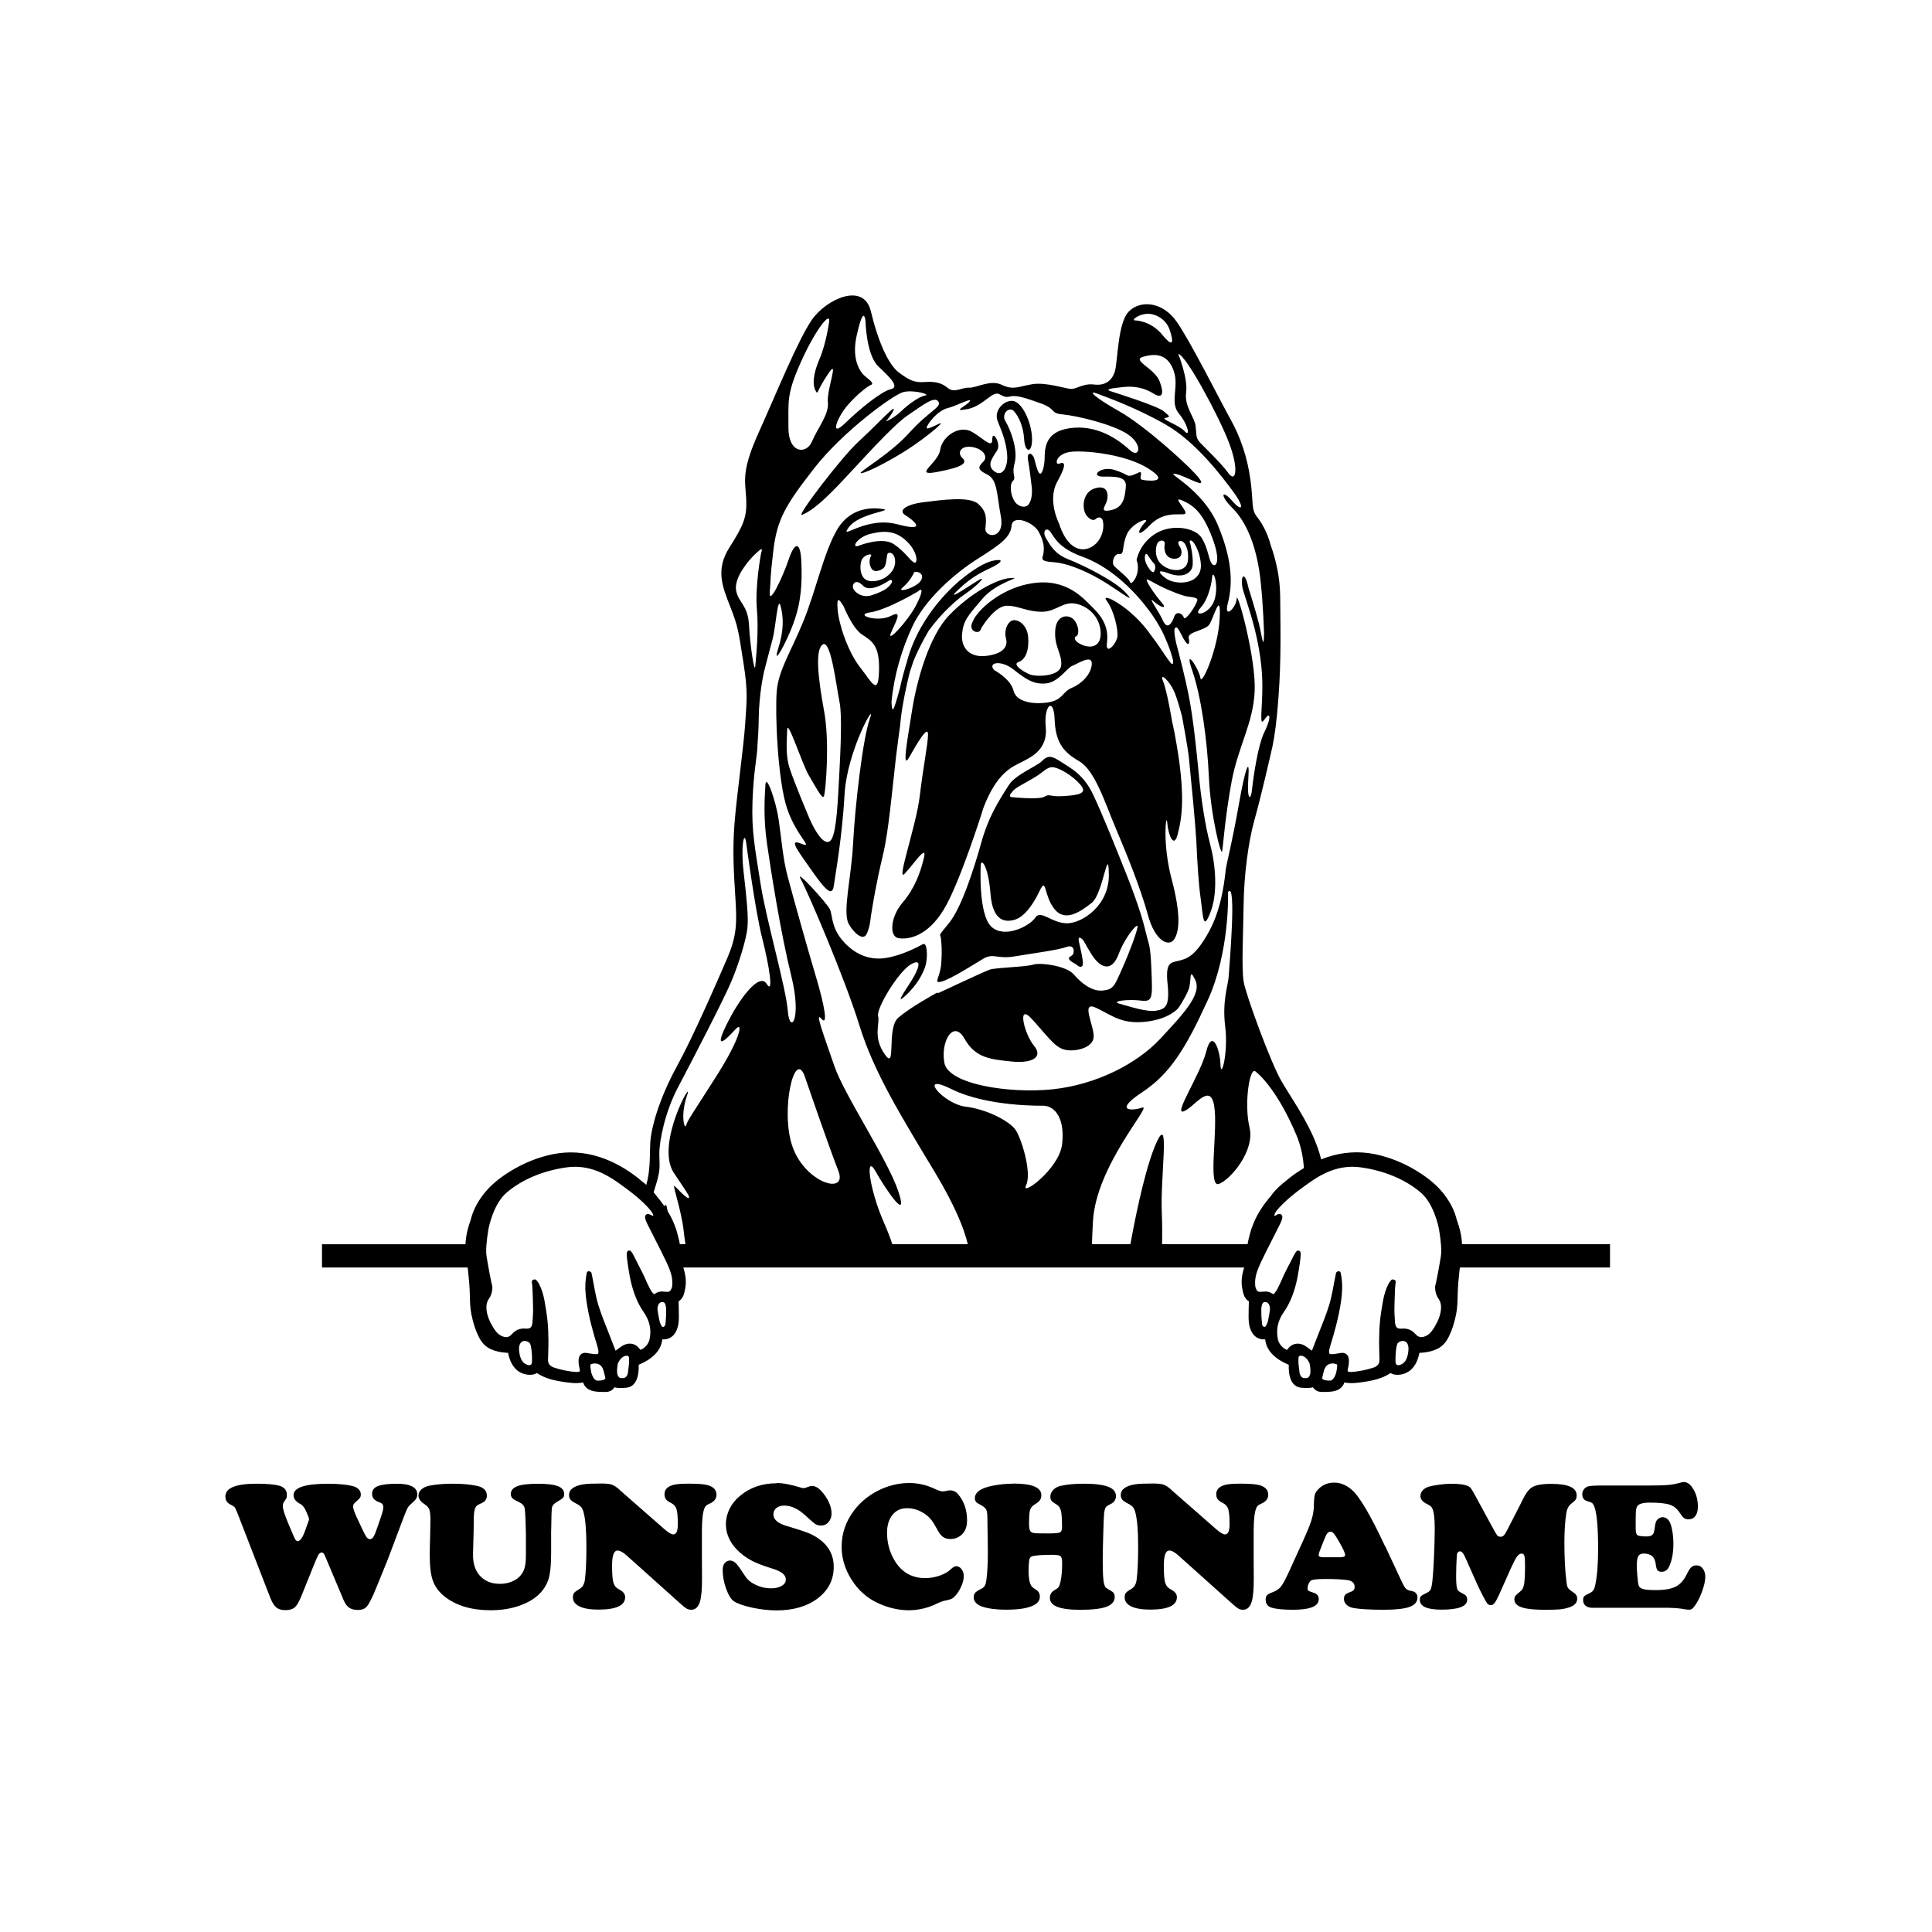 <svg width="1500" height="1500" viewBox="0 0 1500 1500" xmlns="http://www.w3.org/2000/svg">
  <!-- Gruppierte und zentrierte Elemente -->
  <g transform="translate(250.0, 229.354)">
    <!-- Original-Motiv skaliert -->
    <svg width="1000" height="851.292" viewBox="0 0 570.38 485.56">
      2000/svg" viewBox="0 0 570.38 485.56"><defs><style>.cls-1{fill-rule:evenodd;}</style></defs><path class="cls-1" d="M494.43,444.3c.98,1.41,1.31,3.01,1.05,5.15-.29,2.38-1.22,4.77-2.9,7.53-.78,1.27-1.73,2.7-3.22,3.55-2.07,1.18-3.74,1.05-5.09-.52-.02-.02-.18-.19-.2-.2-1.56-1.73-3.41-2.44-5.81-2.26-1.87.13-2.7-.36-2.98-2.06-.06-.29-.08-.37-.08-.46l-.11-1.67c-.1-1.34-.19-2.72-.19-4.07.02-2.87.14-5.74.25-8.59l.04-1c.03-.61.11-1.22.18-1.83l.11-.97c.04-.37-.15-.73-.49-.91l-.25-.12c-.14-.06-.32-.1-.5-.1-.31,0-.61.1-.77.32-.11.15-.23.3-.35.44-.28.35-.55.71-.76,1.09-1.18,2.23-1.98,4.7-2.53,7.81-.51,2.84-1.02,5.89-1.32,9.03-.29,2.92-.34,5.92-.37,8.5-.02,1.81.04,3.63.08,5.45.04.98.06,1.96.08,2.94.03,1.7-.81,2.83-2.57,3.43-1.54.52-3.04.93-4.45,1.21-1.49.29-3.46.65-5.4.77h-.33c-.6.01-1.05-.1-1.34-.32-.03-.14-.04-.38.04-.75l.06-.32c.39-1.96.93-4.65-.29-6.13-.41-.51-1.25-1.12-2.81-.91-.53.07-1.06.17-1.6.26-1.62.29-3.15.46-3.47.02-.14-.19-.4-.84.22-2.89l.1-.41c1.66-5.3,3.72-12.38,4.8-19.78.59-4,.68-7.27.28-10.28-.08-.56-.18-1.11-.28-1.66l-.13-.7c-.07-.41-.41-.72-.82-.75-.42.01-1.16.32-1.25.73l-.52,2.61c-.19.92-.36,1.84-.53,2.76-.35,1.87-.7,3.74-1.13,5.6-1,4.37-2.69,8.66-4.33,12.8l-1.11,2.81c-1.02,2.6-2.06,5.21-3.05,7.83,0,.02-.01.04-.02.06-.02-.01-.04-.02-.06-.04-.36-.25-.71-.51-1.05-.78-.6-.45-1.2-.9-1.84-1.3-2.9-1.8-6.09-1.15-7.88,1.59l-.29.12c-.37-.16-.78-.33-1.08-.55-1.55-1.12-2.51-2.5-2.85-4.08-.91-4.24-.06-8.26,2.53-11.96,1.62-2.3,2.95-4.87,4.04-7.85,1.17-3.2,2.01-6.62,2.59-10.48.01-.04.02-.07.02-.1.04-.23.9-5.43.9-6.93,0-.84,0-1.35-.37-1.72-.17-.17-.46-.29-.71-.29-.68,0-1.09.55-1.96,2.18l-.45.87c-.1.2-.24.49-.35.72-.86,1.59-3.78,7.11-4.8,9.83-.57,1.16-1.13,2.33-1.71,3.48-.28.59-.71,1.2-1.35,1.92-.09.09-.29.31-.42.31-.06,0-.22-.02-.54-.26-.86-.6-1.82-.9-2.87-.9-.79.02-1.39.07-1.98.13-1.17.1-1.72-.17-2.18-1.15-.14-.3-.25-.61-.34-.92-.03-.15-.05-.3-.07-.44l-.05-.35c-.3-3.75.92-6.73,2.68-10.52,1.11-2.4,3.1-6.29,5.01-10.06,1.34-2.63,2.61-5.11,3.41-6.78.95-1.96,1.15-2.98.72-3.68-.23-.37-.62-.58-1.08-.58-.17,0-.62,0-1.48.55-1.41.94-.54-.77-.16-1.46,3.62-4.93,11.23-10.36,14.09-12.39,3.73-2.65,10.68-7.59,19.86-7.59,1.15,0,2.32.08,3.49.23,10.52,1.41,20.04,5.4,26.81,11.21,5.82,5,7.84,15.1,8.06,16.24.92,5.51,1.2,9.53.82,11.93l-.29,1.78c-.31,1.81-.64,3.61-.96,5.41-.2,1.11-.44,2.22-.67,3.33l-.19.96c-.05.22-.1.44-.16.66-.16.62-.32,1.26-.29,1.94.08,1.84.57,3.43,1.5,4.72M480.23,471c-.55,1.27-1.49,2.15-2.77,2.6-.29.1-.56.15-.81.15-1.01,0-1.21-.85-1.24-1.36-.01-.34-.03-.69-.03-1.04v-.3c.01-2.51.29-5.61.86-6.82.28-.59,1.31-1.21,2.4-1.21,1.44,0,2.3,1.04,2.51,3.01.01,1.83-.29,3.48-.91,4.97ZM449.13,477.06c-.29.98-1.16,3.38-2.63,3.5-.15,0-.34.01-.52.01-1.37,0-2.52-.28-2.93-.72-.11-.12-.15-.23-.14-.39.23-1.11.52-2.33.86-3.49.08-.26.17-.5.28-.73.85-1.98,2.56-2.27,3.5-2.27,1.13,0,1.9.4,2.02.56.08.6-.22,2.51-.43,3.54ZM437.54,477.9c-.54,1.46-1.21,1.51-1.43,1.54-1.82.19-2.57-.28-3.1-1.88l-.08-.27-.45-3.66c.02-.19-.02-.58-.08-.99-.01-.92.02-1.86.04-2.35.17-.59.55-.72.82-.74h.26c.06,0,.12,0,.2.01,1.5.24,2.73,1.38,3.62,3.41.24,1.06.62,3.5.2,4.93ZM418.9,454.2c-.19.81-.55,1.64-1.01,2.31-.27.39-.76.37-1.14-.01-.24-.23-.43-.57-.45-.81-.09-.94-.16-1.89-.23-2.83l-.07-.87c-.03-.93-.04-2.18-.04-3.05,0-1.08.36-2.73,1.01-3.01.22-.1.46-.15.71-.15,1.28,0,2.08,1.16,2.13,3.12-.15,1.45-.43,3.17-.91,5.3ZM155.06,438.73c-.01.14-.03.28-.07.44-.09.31-.2.62-.35.92-.45.98-1,1.26-2.17,1.15-.6-.06-1.2-.11-1.99-.13-1.04,0-2,.3-2.87.9-.32.23-.49.26-.53.26-.14,0-.34-.21-.43-.31-.63-.72-1.06-1.33-1.35-1.92-.48-.96-.94-1.94-1.42-2.9-.92-2.35-3.32-7.04-4.96-10.15-.16-.33-.35-.71-.48-.98l-.44-.87c-.25-.47-.46-.83-.65-1.14-.01-.02-.04-.06-.04-.06v.02c-.45-.71-.8-1-1.28-1-.24,0-.54.12-.7.29-.37.37-.37.88-.37,1.72,0,1.5.86,6.71.89,6.93,0,.03.01.06.03.1.58,3.85,1.42,7.28,2.6,10.48,1.1,2.99,2.42,5.56,4.03,7.85,2.6,3.7,3.45,7.72,2.54,11.96-.34,1.58-1.3,2.96-2.85,4.08-.3.22-.7.39-1.08.55l-.28-.12c-1.8-2.74-4.97-3.39-7.88-1.59-.64.4-1.23.85-1.83,1.3-.35.27-.7.53-1.05.78-.02.01-.04.03-.06.04-.02-.02-.02-.04-.03-.06-.99-2.62-2.02-5.22-3.05-7.83l-1.11-2.81c-1.63-4.14-3.33-8.43-4.33-12.8-.43-1.85-.78-3.72-1.12-5.6-.17-.92-.34-1.84-.52-2.76l-.53-2.61c-.08-.41-.81-.72-1.24-.73-.42.04-.76.34-.84.75l-.13.7c-.1.55-.2,1.11-.28,1.66-.4,3.01-.31,6.28.29,10.28,1.09,7.4,3.14,14.48,4.8,19.78l.11.41c.61,2.05.35,2.71.22,2.89-.33.44-1.86.27-3.48-.02-.53-.09-1.07-.19-1.6-.26-1.57-.21-2.4.4-2.82.91-1.21,1.48-.68,4.17-.29,6.13l.07.32c.07.37.06.61.03.75-.29.22-.74.33-1.34.33h-.33c-1.94-.13-3.91-.49-5.4-.78-1.4-.28-2.9-.69-4.44-1.21-1.76-.6-2.61-1.73-2.57-3.43.02-.98.05-1.96.08-2.94.06-1.82.11-3.64.1-5.45-.03-2.58-.09-5.58-.38-8.5-.31-3.14-.82-6.19-1.32-9.03-.56-3.11-1.36-5.58-2.53-7.81-.21-.38-.49-.73-.77-1.09-.11-.14-.24-.29-.34-.44-.16-.22-.47-.32-.77-.32-.18,0-.36.03-.5.1l-.26.12c-.34.17-.53.53-.49.91l.11.97c.07.61.15,1.22.17,1.83l.04,1c.11,2.86.23,5.73.25,8.59,0,1.34-.1,2.73-.19,4.07l-.11,1.67c0,.09-.03.17-.09.46-.29,1.7-1.11,2.19-2.99,2.06-2.39-.18-4.26.52-5.82,2.26-.02.02-.18.18-.19.2-1.35,1.57-3.01,1.7-5.08.52-1.49-.85-2.45-2.28-3.23-3.55-1.69-2.76-2.61-5.15-2.9-7.53-.25-2.15.07-3.74,1.06-5.15.92-1.29,1.42-2.88,1.49-4.72.03-.68-.14-1.32-.29-1.94-.06-.22-.11-.44-.16-.66l-.2-.96c-.22-1.11-.46-2.22-.66-3.33-.34-1.8-.66-3.6-.96-5.41l-.29-1.78c-.38-2.4-.1-6.43.82-11.93.22-1.14,2.24-11.24,8.06-16.24,6.77-5.81,16.29-9.8,26.81-11.21,1.16-.16,2.33-.23,3.49-.23,9.18,0,16.13,4.94,19.86,7.59,2.81,2,10.22,7.29,13.91,12.16.7,1.03,1.68,2.7-.26,1.53-.05-.03-.07-.03-.12-.05-.24-.13-.44-.22-.6-.26-.01,0-.04-.02-.06-.02-.19-.04-.34-.06-.42-.06-.46,0-.85.21-1.08.58-.44.69-.24,1.72.71,3.68.81,1.67,2.08,4.16,3.42,6.78,1.92,3.77,3.9,7.66,5.01,10.06,1.76,3.79,2.98,6.76,2.68,10.52l-.04.35ZM152.38,451.99s-.2,2.76-.3,3.71c-.02.24-.21.58-.45.81-.38.38-.87.4-1.14.01-.46-.67-.82-1.5-1.01-2.31-.47-2.13-.77-3.85-.92-5.3.05-1.96.85-3.12,2.13-3.12.25,0,.49.05.71.15.65.28,1,1.93,1.01,3.01,0,.87,0,2.12-.03,3.05ZM135.9,473.63l-.45,3.66-.08.27c-.52,1.6-1.27,2.06-3.09,1.88-.22-.02-.89-.08-1.43-1.54-.43-1.43-.05-3.87.19-4.93.9-2.03,2.12-3.17,3.62-3.41.08-.01.14-.01.21-.01h.26c.27.03.65.15.82.74.02.49.06,1.43.04,2.35-.07.41-.1.81-.08.99ZM125.33,479.86c-.41.44-1.56.72-2.93.72-.19,0-.38,0-.52-.01-1.47-.12-2.34-2.52-2.63-3.5-.21-1.03-.5-2.94-.43-3.54.13-.16.89-.56,2.02-.56.94,0,2.64.3,3.5,2.27.11.23.2.47.28.73.34,1.16.63,2.38.86,3.49.01.17-.03.28-.14.39ZM93.01,471.35c0,.36-.01.71-.04,1.04-.03.52-.23,1.36-1.23,1.36-.25,0-.52-.05-.81-.15-1.29-.45-2.22-1.33-2.77-2.6-.63-1.48-.93-3.13-.91-4.97.2-1.97,1.07-3.01,2.51-3.01,1.09,0,2.12.62,2.39,1.21.57,1.21.85,4.31.87,6.82v.3ZM149.39,380.07c-.05-5.69,2.57-18.64,8.25-29.35,5.66-10.71,20.64-39.56,23.9-47.53,3.27-7.95,6.33-18.03,6.85-23.06.52-5.03-.32-12.82-1.68-24.74-1.36-11.92.3-18.75,1.12-13.14,0,0,3.98,30.21,7.13,42.49,3.14,12.29,5.16,25.29,1.95,20.13-3.21-5.15-12.03,6.3-17.89,18.32-5.86,12,.24,6.09,3.92,1.95,3.67-4.14,2.82,3.16-8.25,20.54-11.07,17.39-12.7,19.43-13.42,21.81-.72,2.37-2.67-4.49.42-13.28,3.09-8.79-14.34,21.57-5.87,34.39,2.81,4.24,5.4,7.93,6.59,10.07,1.11,3.5-4.57-2.61-5.39-3.43-.82-.82-.99-.86-.99-.86v.02c-.94-.73,3.22,11.15,4.12,19.78.17,1.65.45,3.7.8,5.97h-2.49c-.2-1.38-.74-3.45-1.19-5.08-.1-.44-.24-.93-.42-1.48l-.11-.34c-.02-.07-.05-.14-.09-.19-.34-.95-.75-2.03-1.34-3.36-.6-1.35-1.37-2.75-2.24-4.16-.14-.74-.3-1.47-.49-2.26-.15-.65-.52-.64-.95.06-1.03-1.48-2.16-2.98-3.45-4.5l-.16-.23c-.1-.14-.19-.27-.28-.39-.26-.34-.58-.68-.87-1.02.68-2.17,1.22-3.96,1.53-5.11,1.52-5.76,1.03-6.32.98-12.02ZM183.36,130.44c-.82-5.54,5.44-13.02,8.38-15.79,2.95-2.77,3.53-3.23,2.66-.28,0,0-2.71,14.6-1.82,24.46.89,9.86-.38,21.47-.7,25.3-.32,3.83-2.32-9.1-2.79-18.17-.47-9.07-4.92-9.98-5.74-15.52ZM213.96,346.39s10.38,30.26,14.68,41.23c4.3,10.98-14.25,5.64-20.12-10.2-5.88-15.84.86-45.11,5.45-31.03ZM305.94,219.48c.89-1.26,5.08-3.39,9.36-5.87,4.29-2.48,5.84-5.15,8.81-4.62,2.97.54,8.48,3.87,11.74,7.69,3.26,3.81-.39,4.53-7.12,5.03-6.73.5-6.27-1.22-8.81.28-2.53,1.49-14.96.14-14.96.14-.83-.84.1-1.4.98-2.66ZM306.64,276.51c3.81-1.05,7.79-5.7,11.04-12.58,3.26-6.88,1.78,1.51,6.58,7.69,4.8,6.17,11.65,1.26,16.64-2.65,4.98-3.93,7.3-26.38,7.55-12.58.24,13.79-11.84,21.69-18.59,21.66-6.75-.04-11.6-6.2-13.98-2.52-2.37,3.69-13.55,9.48-19.43,4.06-5.88-5.42-4.75-26.97-4.75-26.97,0-3.81,3.35-.33,4.33,12.3.98,12.63,6.81,12.65,10.62,11.6ZM340.89,163.29c-.24,4.53-4.66,8.8-8.81,10.48-4.15,1.69-4.04,5.41-10.34,6.43-6.3,1.02-14.25.08-15.51-5.17-1.27-5.25-8.53-9.09-8.53-9.09-3.18-3.43,3.07-4.63,8.53-.28,5.46,4.34,9.1,6.78,14.54,6.15,5.44-.63,9.23-6.95,11.6-7.83,2.37-.88,8.76-5.24,8.53-.7ZM265.4,125.97c-1.73,3.49-11.55,6.14-8.25,3.36,3.3-2.78,4.89-6.29,4.89-6.29-.1-1.36,5.09-.56,3.36,2.93ZM239.69,128.63c3.31,3.34,11.46-2.38,11.46-2.38.75-.66,2.09-.13.7,1.68-1.39,1.81-2.94,2.95-8.1,4.75-5.16,1.8-8.54-1.97-8.67-3.49-.13-1.53,1.3-3.91,4.61-.56ZM253.24,110.17c-5.05-3.46-15.23.56-15.23.56-3.91,1.75-1.51-3.56,5.03-5.18,6.54-1.61,11.36-1.21,16.22,3.64,4.85,4.85,4.7,10.36,2.65,8.95-2.05-1.41-3.6-4.5-8.66-7.97ZM243.32,120.94c1.46,2.4,5.28.37,5.87-.84,1.04-2.12.74-5.22,1.4-5.87.66-.66,3.15-.32,3.22,3.63.07,3.95-3.36,6.8-5.87,7.82-2.52,1.02-6.97,1.88-8.67-1.53-1.7-3.43-.28-6.99-.28-6.99,1.41-2.69,4.74-2.87,4.2-1.95-.56.92-1.32,3.33.13,5.73ZM228.36,139.25c-.57-6.6.84-4.45,2.66-1.53,0,0,3.77,9.56,8.1,12.44,4.35,2.87,7.9,4.75,7.55,16.07-.34,11.32-2.98,5.41-8.38-1.53-5.41-6.95-9.36-18.85-9.93-25.44ZM222.35,184.11c-2.66-14.64-3.99-26.57-.84-29.36,3.77-3.31,6.19,18,7.71,25.57,1.12,5.61.46,20.46-.16,32.03-.62,11.57-1.18,24.58-3.35,28.37-2.17,3.8-6.43-.71-10.62-10.9,0,0-6-14.26-7.96-20.27-1.97-6.01-1.27-11.99-1.13-17.19.15-5.21,6.5,15.11,9.79,20.55,3.33,5.5,6,10.92,6.57,8.66.7-2.75,2.53-23.59,0-37.46ZM251.98,141.9c-5.79,3.08-16.63-.45-9.22-1.53,7.4-1.09,21.1-9.23,21.1-9.23,1.87-1.97,2.76-.55-.97,6.43-3.65,6.82-12.67,16.47-11.04,12.16,1.63-4.32,5.93-10.91.14-7.83ZM365.06,81.94c-3.04-.35-2.64-.44-2.38-2.66.27-2.22-1.59-.23-4.06.42-2.46.65-1.33-.38-7.55-2.38-6.21-2.01-11.37,3.05-4.89,2.93,6.48-.11,10.2.3,9.78,4.62-.41,4.31-.93,9-6.43,10.2-5.49,1.2-2.73-1.5-1.95-4.05.77-2.55.52-7.4-5.31-5.59-5.83,1.81-5.89,9.65-3.5,12.3,1.8,1.99,3.12,2.05,4.01,1.15.02-.02,1.81-1.58,2.93.62.37,1.36.48,3.22-.08,5.35-1.38,5.29-6.4,8.91-11.19,7.12-5.58-2.07-7.97-10.76-7.97-10.76,0,0-5.45-10.46-.84-18.74,4.61-8.27,3.03-8.85.84-7.97-2.19.89-1.58-4.8,5.87-5.31,7.45-.51,23.88,1.48,33.26,7.27,9.39,5.79,2.47,5.8-.56,5.45ZM389.1,138.27c4.08-4.45,5.03-12.86,5.03-12.86.2-5.37,3.22,2.7,1.12,9.37-2.1,6.66-10.23,7.95-6.15,3.49ZM386.45,125.41c-3.28,2.51-9.74,2.23-13-.28-3.26-2.5-3.72-4,1.73-1.97,5.85,2.18,10.14.01,10.4-3.89.27-4.08-1.09-9.38-1.09-9.38-.64-1.3.09-1.87,1.12-.84,1,1,2.25,3.56,2.77,5.47,1.32,4.87,1.38,8.36-1.94,10.89ZM377.22,116.6c3.74.21,4.12-3.17,2.52-5.59-1.61-2.42.72-2.77,1.81-1.67,0,0,2.36,1.98,1.96,7.69-.39,5.71-7.1,5.53-11.04,2.66-3.95-2.87-3.43-7.65-2.66-9.64.77-1.99,3.81-2.02,3.36.28-.45,2.31.31,6.09,4.06,6.29ZM364.5,117.3c-.34-1.99.2-3.65,1.12-2.38,0,0,2.09,3.19,2.8,3.78.71.57.85,2.43,0,3.63-.84,1.2-3.58-3.05-3.92-5.03ZM371.63,135.75c-3.15-3.6-7.86-10.71-6.01-9.93,1.85.79,4.38,2.52,9.23,4.61,5.54,2.39,7.82,2.8,7.82,2.8,3.91.55,5.22.8,4.96,1.77-.79,2.92-5.4,9.29-5.93,7.73-.72-2.07-3.43-3.11-4.33-.42-.91,2.68-2.95,6.07-4.89,1.82-1.94-4.26-7.19-11.38-4.19-8.67,3,2.72,6.51,3.88,3.35.29ZM381.13,90.89c4.91,2.17,8.9,5.28,13.14,16.49,4.25,11.21,1.22,13.53-.28,11.33-1.5-2.21-1.48-6.37-4.33-11.18-2.85-4.81-13.55-6.5-20.68-1.96-7.14,4.55-8.25,11.6-8.25,11.6,2.23,6.22-2.53,11.71-2.93,9.78-.42-1.92-6.43-6.04-7.27-7.55-.85-1.51.34-5.2,2.66-4.89,2.3.31.92-3.79,3.36-8.95,2.43-5.14,10.74-7.77,7.82-4.89-2.92,2.89-4.54,8.06,2.52.84,7.06-7.22,15.81-3.1,15.51-5.31-.3-2.21-6.16-7.49-1.26-5.31ZM208.79,145.12c3.49-9.42,3.87-17.9,3.49-27.12-.37-9.22-2.93-9.02-5.59-1.12-2.65,7.9-8.97,21.12-8.39,14.4.59-6.72-.1-3.93,1.54-18.03,1.64-14.1,5.4-20.37,18.17-36.76,12.78-16.39,35.06-32.55,39.41-33.68,4.36-1.13,12.44,1.04,9.65,1.53-2.79.5-7.61,4.07-10.63,6.99-3.01,2.92-7.66,5.2-6.42,4.06,1.23-1.15,5.3-7.4,1.81-4.33-3.48,3.07-7.54,7.51-14.67,14.11-7.14,6.61-27.54,33.22-24.6,32.01,2.94-1.21,7.06-3.64,16.64-13.7,9.58-10.06,23.04-25.5,30.33-30.47,7.29-4.97,11.66-8.41,13.42-6.02,1.75,2.4-4.4,4.37-13,13.98-8.61,9.61-23.73,18.01-21.11,17.75,2.63-.26,12.96-5.62,20.69-10.62,7.73-5.01,17.1-12.77,13.84-11.32-3.26,1.46-6.58,3.4-5.31.98,1.26-2.42,5.13-6.92,8.94-7.83,3.81-.91,11.47-5.07,9.78-2.94-1.69,2.13-8.15,4.72-.98,3.36,7.16-1.36,11.06-8.36,14.26-6.57,3.19,1.79,3.31,1.09,5.58.84,2.28-.25,5.54.61,12.72,3.21,7.18,2.61,3.76,4.34,9.78,4.89,6.02.56,22.27,4.32,28.93,8.95,6.66,4.63,4.84,10.67.71,6.85-4.15-3.83-13.07-10.74-24.61-9.93-11.53.82-13.12,7.06-13.14,13,0,1.69-.24,3.44-.59,4.99-1.81,6.51-3.31-2.17-4.12-4.55-.82-2.39-3.44-3.13-2.61,1.19.57,3.06,1.31,9.12,1.68,12.41.11,2.37-.14,5.42-1.76,7.29-1.21.96-2.81.86-4.48-.23-3-1.96-4.03-8.7-2.24-10.48,1.79-1.79-.71-2.27.84-8.11,1.55-5.85-1.96-14.93-4.06-18.31-2.1-3.38,1.7-6.87,3.78-4.48,2.08,2.39,4.12,6.64,4.47,12.44.35,5.8,3.43,6.47,3.5.14.06-6.34-3.44-14.84-7.27-16.78-3.83-1.93-10.06,3.28-7.96,8.53,2.09,5.24,3.71,9.19,4.19,14.68.49,5.49-1.97,10.43-5.73,7.55-3.76-2.89-.29-6.43,1.39-9.37,1.69-2.94-2.22-9.2-2.23-4.89-.01,4.3-3.14.35-8.8-3.08-5.67-3.43-13.38,1.83-14.26,7.83-.87,5.99-12.65,11.98-1.11,9.78,11.53-2.2,13.21-4.03,10.9-6.15-2.3-2.12-.9-5.54,4.06-4.89,4.95.65,7.52,4.16,5.31,6.43-2.2,2.27-3.14,3.43,1.54,5.73,4.68,2.3,4.23,8.2,6.15,18.59,1.93,10.39-7.27,9.55-6.85,5.31.41-4.24.82-7.15-3.08-10.76-3.9-3.61-16.28-1.8-24.18-.84-7.9.96-11.5,3.72-8.25,5.73,3.26,2.01,10.7,7.81-3.5,4.06-14.19-3.76-26,7.64-21.52,1.39,4.48-6.24,19.6-7.35,15.37-8.1-4.23-.75-14.42-1.19-20.41,8.94-5.99,10.14-9.35,26.77-14.95,40.54-5.61,13.76-11.09,21.78-11.88,31.17-.79,9.39.39,39.56,4.61,52,4.22,12.44,12.1,17.86,6.29,15.52-5.8-2.35-1.96,2.54,4.89,12.3,6.85,9.76,8.88,10.64,9.51,6.15.62-4.49,3.65-20.96,4.75-40.4,1.11-19.44,14.43-42.53,11.18-33.4-3.24,9.11-6.66,40.02-7.41,55.21-.75,15.18-4.78,30.31-1.95,35.64,1.77,3.34,6.26,7.98,7.96,4.47,1.55-3.19,1.82-7.55,1.82-7.55,1.12-6.92,2.35-14.62,5.45-27.67,2.5-10.52,4.05-28.77,5.73-43.28.04-.34.59-4.52,1.17-9.08.03-.2.06-.41.09-.6.42-2.78.69-5.18.89-7.35h0c.71-6.1,2.14-13.07,3.92-20.34.54-1.69,1.1-3.36,1.66-4.99,2.53-6.3,6.52-13.06,6.85-13.59,5.68-7.79,12.23-13.51,15.76-15.92,5.26-3.6,9.11-7.54,7.26-6.85-1.84.68-17.04,11.49-10.19,4.89,6.85-6.59,11.57-8.24,15.65-10.34,4.08-2.1,4.63-3.58,0-2.65-3.6.72-9.07,4.01-14.34,8.44v-.02s-18.05,13.92-23.93,36.44c-.05.19-.09.34-.14.52-.09.3-.2.58-.29.87-.4,1.34-.74,2.59-1.06,3.8-.02.06-.03.1-.05.18-.53,1.82-1.03,3.97-1.47,6.06-3.07,11.36-3.48,11.36-3.79,6.31h0c1.13-11.92,4.58-23.41,9.31-33.55,5.41-11.6,18.24-23.18,28.93-29.91,10.69-6.74,14.43-9.62,14.96-14.68.52-5.05,9.68-1.54,12.02,2.8,2.51,4.65,2.35,7.15,2.1,9.36-.25,2.21-2.26,3.64,4.33,4.05,6.59.42,15.96,4.48,23.62,9.37,7.66,4.89,13.22,9.31,8.38,4.06-4.83-5.27-19.15-12.29-25.3-14.68-6.15-2.39-8.1-6.31-9.92-9.36-1.82-3.06.16-5.23,1.96-2.8,1.79,2.43,3.54,7.16,14.26,11.04,10.72,3.88,21.5,12.92,29.92,24.46,2.06,2.82,3.84,5.77,5.45,8.85.57,1.17,3.42,7.23,4.63,12.33.04.33.34,2.88-.98,1.41-1.11-1.38-2.28-3.16-2.28-3.16h-.02c-2.03-3.12-4.21-6.23-6.38-9.08-2.1-3.06-4.49-5.77-6.87-8.07-.3-.31-.58-.56-.83-.78-7.41-6.85-14.41-9.61-12.01-6.54,3.32,4.26,5.24,13.31,4.76,16.07-.56,3.18-5.41,8.6-4.61,2.38.79-6.22-1.73-10.91-6.01-15.09-4.28-4.19-11.72-13.5-27.26-11.04-11.94,1.89-20.94,9.32-24.35,13.9-.02.03-.04.04-.07.08-.84,1-1.43,2.17-1.8,3.06-.3.54-.46,1.03-.53,1.47,0,0,0,.02,0,.02-.45,2.96,3.31,3.96,4.04,2.05.14-.36.38-.82.67-1.32.59-.94,5.73-9.02,10.7-9.31.15,0,.27-.01.44-.01,4.72-.07,8.85,2.68,15.37,2.65,6.53-.03,9.38-4.93,15.37-3.49,6,1.43,10.29,6.42,10.63,12.44.34,6.02-3.61,7.46-7.82,5.87-4.22-1.59-4.06-3.77-3.08-3.91.99-.14,1.78-3.31-.41-6.71-2.2-3.39-8.33-3.34-8.81,4.06-.48,7.38,3.06,10.21,2.66,15.37-.41,5.16-10.99,5.19-13.7,4.2-2.72-1.01-8.33-4.53-5.17-5.59,3.16-1.07,4.78-5.49,4.2-11.32-.59-5.83-5.46-8.32-7.7-6.71-2.23,1.61-2.77,5.13-2.1,7.55.67,2.43.36,6.38-7.97,7.69-8.33,1.31-12.03-3.73-11.46-9.64.58-5.92,2.34-7.73,8.95-15.52,6.61-7.79,18.89-9.67,12.44-9.22-6.45.45-18.13,7.14-27.12,16.49-8.99,9.36-14.43,29.23-16.49,42.49-2.06,13.26-4.6,26.47-1.12,20.26,3.48-6.21,8.23-14.23,8.25-10.06.02,4.17-2.08,13.97-3.64,27.25-1.55,13.28-10.62,38.63-6.71,34.52,3.91-4.1,10.1-13.58,8.53-6.99-1.57,6.6-4.17,13.62-9.5,19.85-5.33,6.22-5.93,14.89-1.82,15.65,4.11.75,12.66-.52,19.99-12.44,7.33-11.92,17.75-45.43,17.75-45.43,6-15.57,12.71-18,17.19-20.27,4.49-2.26,11.31-5.8,10.35-15.37-.96-9.58,3.53-13.53,3.92-3.5.38,10.03,3.55,14.44,10.76,18.59,7.21,4.15,11.5,18.46,16.5,30.19,4.99,11.73,10.97,26.64,14.11,38.15,3.15,11.52,9.17,13.96,11.46,10.77,2.29-3.2,3.35-10.38-.98-26.7-4.33-16.32-2.36-30.24-1.96-25.02.4,5.22,2.95,11.69,4.61,5.03,1.68-6.66,3.97-16.73-1.4-44.87-.37-1.9-.74-3.69-1.14-5.41h0s-2.14-13.19-3.94-17.52c-1.8-4.33,2.83-.3,4.92,4.63.13.3.27.62.42.93,0,0,1.34,3.5,3.01,9.78.02.08,2.61,13.73,3.14,18.98,1.12,11.23,2.83,28.85,3.27,36.84,0,.03,0,.05,0,.08.4,9.01,1.02,18.75,1.78,24.09,1.31,9.29,1.12,15.64,4.47,6.99,3.36-8.64,2.21-21.2-.14-30.05-2.36-8.85-4.1-21.02-5.03-30.89-.94-9.87-2.43-24.76-4.48-35.08-1.58-8.01-4.32-18.54-5.47-22.87-.04-.17-1.29-5.33-.71-6.66.37-.84.88-.64,1.35-.11.42.54.91,1.35,1.48,2.52,3.21,6.64,3.99,4.39,3.35,1.68-.64-2.71,7.19-3.24,9.09-5.87,1.9-2.62,5.28-16.02,4.62-2.65-.67,13.36-8.06,30.09-8.53,26.28-.47-3.82-7.58-14.67-3.63-3.36,3.93,11.31,6.66,30.6,7.4,47.38.74,16.78,5.42,35.23,5.87,32.71.45-2.52,1.26-15.1,4.19-30.89,2.94-15.79,9.56-25.61,10.21-40.11.64-14.51-7.83-45.03-7.97-40.95-.13,4.08-5.85,9.61-3.92,2.09,1.94-7.51,2.51-17.98-4.33-34.39-6.84-16.4-23.44-23.46-19.15-22.92,4.29.53,14.35,7.16,11.04,2.37-3.32-4.78-24.23-23.61-35.64-30.05-11.42-6.43-14.08-9.47-9.79-7.83,4.3,1.65,16.93,6.05,30.33,13.7,13.41,7.65,24.95,22.98,30.05,29.91,5.1,6.94,3.95,9.12-.56,3.92-4.5-5.2-5.87-2.76.14,3.21,6,5.98,9.85,15.63,11.74,27.12,1.1,6.68,1.95,19.71,2.21,28.08-.1,8.99-1.02.89-2.31-4.27-1.29-5.14-4.59-15.67-4.59-15.67h0c-1.97-9.06-3.98-4.25-2.29,1.36,1.71,5.69,4.88,14.17,6.85,25.3,1.97,11.12,1.74,18.07,1.26,26.56-.48,8.48.23,6.27,2.09,4.05,1.86-2.22,1.97.98-.84,6.57-2.81,5.59-4.85,19.42-5.45,25.16-.59,5.74-2.39,5.15-1.68-4.75.71-9.9-1.39-4.38-4.19,11.6-2.8,15.98-5.33,25.79-5.73,28.37-.41,2.58-1.24,16.64-7.55,28.1-6.31,11.45-10.14,11.97-13.42,12.85-3.28.89-5.92.3-4.88,10.21,1.04,9.91-.92,11.16-5.04,11.88-4.12.73-11.93-1.91-16.21-3.07-4.28-1.16,4.01-2.1,9.36-1.4,5.35.7,5.23-1.17,4.76-13.14-.48-11.96-1.05-10.98-2.24-16.07-1.19-5.09-3.36-12.86-8.52-25.86-5.16-12.99-10.61-26.6-14.96-35.92-4.36-9.32-10.22-12.02-14.26-14.68-4.05-2.65-5.69-3.26-8.66-.28-2.26,2.26-11.45,5.81-14.4,10.34-5.05,7.74-9.32,14.83-12.3,25.58-3.39,12.16-8.88,28.98-14.27,35.64-5.38,6.67-3.85,4.41-3.63,6.85.22,2.44.61,4.54.14,11.05-.46,6.5-3.74,8.99,0,8.11,3.74-.87,13.85-7.26,18.45-10.06,4.6-2.81,6.29.18,13.97-1.12,7.69-1.3,19.21-2.77,23.07-4.19,3.85-1.42,3.62,3,2.37,3.78-1.24.77-2.56,1.32.83,3.35.38.23.7.38,1,.53,0,0,0,.01.02.01,1.27,1.29,2.71,1.65,2.99.13.28-1.54-.93-6.56-1.7-10.05-.77-3.5,1.7-.95,1.7-.95h0c.74.87,1.04,1.97,3.83,6.42,4.09,6.53,9.05,7.91,12.02,0,2.98-7.91,8.86-14.61,8.39-12.01-.48,2.59-3.14,10.11-6.72,18.17-3.57,8.05-3.92,9.41-8.66,9.92-4.74.52-9.56-3.26-12.86-7.13-3.3-3.87-14.88-5.37-18.02-4.33-3.15,1.03-16.62,1.27-19.29,2.23-2.67.96-22.64,10.34-22.64,10.34,0,0-.19-.49-1.68.43-1.5.91-10.64,5.85-16.08,10.48-5.43,4.63-.63,23.96-6.01,16.21-5.38-7.75-2.07-13.39-2.93-16.91-.86-3.52,9.1-19.81,14.53-22.92,5.43-3.11,3.21,2.35.56,6.71-2.64,4.36-8.05,11.76-3.08,7.27,4.98-4.49,8.14-10.03,9.09-13.83.95-3.82.61-10.09-1.26-9.09-1.87,1.01-9.22,5.05-16.63,6.15-7.41,1.1-13.93-1.88-19.01-7.83-5.08-5.95-4.31-11.23-5.59-13.84-1.28-2.62-15.89-18.75-12.86-13.27,3.03,5.47,19.6,44.07,26,64.85,6.41,20.79,18.48,40.16,33.41,64.99,9.16,15.25,12.9,25.04,14.57,31.83h-33.43c-.87-2.7-2.09-5.87-3.79-9.74-6.69-15.3-8.23-30.71-3.63-22.51,4.59,8.2,14.89,23.18,10.06,8.81-4.83-14.37-23.91-42.56-28.37-55.63-4.48-13.07-8.78-24.42-5.73-20.83,3.04,3.6,1.6-5.31-2.38-18.59-3.98-13.27-10.49-36.72-12.58-44.59-2.09-7.87-2.64-16.3-3.91-24.88-1.28-8.58-5.55-20.59-5.87-15.52-.32,5.07-.99,14.51.7,26.14,1.68,11.63,5.94,39.08,10.76,58.57,4.82,19.48-.68,26.14-1.54,15.51-.86-10.63-9.48-39.97-12.02-56.05-2.53-16.09-4.08-23.43-3.63-36.76.23-6.52.72-11.36,1.19-15.23,0,0,.13-.84.29-2.26.31-2.43.57-4.47.7-6.34,0-.08-.01-.14-.03-.22,0-.05,0-.12,0-.17.3-3.62.56-7.98.61-12.51.11-10.82,2.22-20.23,2.37-20.83,1.55-6.09,3.19-12.12,3.83-14.56,1.36-5.14,2.19-19.35,3.49-14.4,1.31,4.95,1.52,10.72-1.12,19.01-2.62,8.29,3.37-2.04,6.85-11.46ZM212.01,29.66c6.41-14.37,13.18-22.86,12.58-18.03,0,0-1.33,9.74-4.2,16.36-2.87,6.61-3.46,11.79-1.54,14.68.81,1.21.19-.33,5.31-7.97,5.13-7.64-.73,7.15-.14,12.58.6,5.43-4.45,11.27-6.99,17.33-2.53,6.06-10.58,5.33-10.48-6.15.1-11.49-.97-14.41,5.45-28.79ZM232.84,48.53c4.71-5.33,9-8.4,10.35-8.94,1.34-.55-.38-1.96-2.52-3.64-2.14-1.68-6.3-7.2-3.92-18.03,2.39-10.82,3.43-9.91,3.92-6.85,0,0,.26,15.29,5.74,20.41,5.47,5.12,9.46,9.14,5.44,10.07-4.02.92-13.26,8.33-20.26,15.1-7.01,6.76-3.45-2.78,1.26-8.11ZM355,40.57c5.01-.59,9.57.59,13.28,2.93,3.7,2.34,4.85.32,2.65-5.45-2.19-5.77-12.67-9.37-7.27-10.9,5.41-1.53,10.72-1.27,13.42,6.01,2.7,7.28-1.86,14.03,2.38,19.15,4.23,5.12,5.16,10.72,2.52,7.82-2.64-2.89-10.82-5.38-8.53-5.87,2.29-.5,2.2-.49-.69-2.94-2.91-2.45-22.37-8.52-22.37-8.52-4.9-1.4-.39-1.65,4.62-2.24ZM365.62,8.14c3.76-.05,8.27,2.57,9.78,7.13,1.52,4.55,2.13,8.74-3.21,2.24-5.33-6.5-12.16-6.43-12.16-6.43-1.83-.16,1.83-2.89,5.59-2.93ZM401.68,65.3c4.47,11.76,2.95,17.9-.28,13.42-3.23-4.48-10.56-11.39-12.58-13.56-2.02-2.16-1.46-3.5-1.96-7.4-.5-3.9-5.05-8.61-4.19-14.82.87-6.21-3.49-17.06-3.49-17.06,3.48.58,18.04,27.66,22.5,39.41ZM278.96,351.56c15.82,7.87,40.53,7.27,40.53,7.27,5.51.23,9.58,6.24,8.24,17.19-1.34,10.96-18.65,23.5-15.93,18.03,2.72-5.47-2.25-21.64-5.03-25.02-2.77-3.38-11.93-8.56-21.81-9.78-9.87-1.21-21.82-15.55-6-7.68ZM315.3,332.27c-4.28-5.11-7.71-19.23-.98-11.88,6.74,7.35,9.93,12.31,14.26,13.56,4.33,1.25,12.91-.5,13.15-5.59.23-5.09-6.04-16.25,1.11-12.86,7.16,3.4,11.19,7.28,21.81,6.16,10.61-1.13,14.53-6.02,14.53-6.02,0,0,2.83-3.99,4.47-7.97,1.65-3.98.05-10.75,3.08-4.48,3.03,6.29-5.39,15.14-15.66,26.14-10.27,11-28.27,20.18-47.39,22.22-19.11,2.03-46.36-2.11-48.08-11.74-1.71-9.63,4.09-19.28,8.95-10.62,4.85,8.67,11.81,9.12,20.82,10.07,9.02.95,14.2-1.88,9.92-6.99ZM410.76,368.47c-2.52-10.31,0-26.71,2.52-24.88,2.52,1.83,10.36,9.66,18.17,28.1,2.08,4.91,3.05,9.82,3.37,14.77-2.14,1.29-4.25,2.69-6.36,4.35-.72.55-1.41,1.13-2.09,1.71l-.38.32c-.08.04-.16.09-.21.14l-.72.62c-.13.11-.26.21-.39.32-1.61,1.43-2.94,2.84-4.06,4.3-.09.12-.19.25-.29.39l-.15.23c-3.21,3.76-5.62,7.43-7.13,10.86-.59,1.33-1,2.41-1.34,3.36-.04.06-.07.12-.09.19l-.11.34c-.18.54-.32,1.04-.42,1.48-.46,1.62-.99,3.69-1.19,5.08h-37.86c.07-4.09.08-8.68-.14-13.93-.69-15.81,3.66-43.75-2.11-31.59-4.32,9.13-8.62,28.13-11.79,45.52h-17.03c.11-3.22.24-6.55.45-10.16,1.41-24.85,26.69-51.96,21.81-50.32-4.89,1.65-12.61,1.51-.14-6.71,12.46-8.22,19.36-19.39,29.21-40.96,9.85-21.56,8.95-47.8,8.95-47.8,3.91-5.29.52,33.17.28,37.32-.25,4.15-2.97,10.79-1.54,22.36,1.43,11.57-1.89,23.63-2.1,16.77-.21-6.85-3.7-16.15-6.29-5.87-2.59,10.28-14.67,28.13-10.07,26.56,4.6-1.57,11.73-13.14,13.56-2.52,1.83,10.63-2.98,36.52,2.1,34.66,5.08-1.85,16.08-14.71,13.56-25.02ZM570.38,420.15h-65.53c-.23-4.8-1.54-8.53-2.13-10.2-.11-.3-.19-.51-.21-.62-.94-3.85-2.71-7.45-5.44-11.05-2.94-3.89-6.86-7.26-12.34-10.61-5.85-3.56-12.04-6.04-18.4-7.36-7.09-1.46-14.26-1.01-21.31,1.35-.85.28-1.68.64-2.52.97-.48-1.84-1.11-3.96-2.09-6.56-3.93-10.49-10.98-20.32-15.57-28.19-4.59-7.87-15.73-38.02-16.71-44.08-.98-6.07-.16-21.63,0-34.08.16-12.46,1.97-27.42,4.81-37.47,2.84-10.05,7.11-28.75,7.12-28.78,1.17-4.71,2.16-10.33,2.91-18.35,1.79-19.25,1.57-31.55,1.35-51.91-.1-8.71-1.99-16.37-4.1-22.3-1.67-6.4-4.28-10.43-6.1-12.75-2.76-3.51-1.57-6.08-2.93-16.21-1.36-10.14-4.39-19.12-8.95-27.26-4.55-8.14-17.54-34.15-23.76-43.05-6.21-8.9-15.99-9.66-21.1-4.61-5.12,5.05-4.94,22.41-6.29,26.7-1.35,4.29-4.55,6.32-9.22,5.73-4.67-.6-7.81,2.07-10.2,1.96-2.39-.11-11.18-3.11-17.19-2.09-6.02,1.01-8.36,2.74-13.42.28-5.06-2.47-11.19,1.39-14.53,1.26-3.35-.14-6.46,2.55-9.37.14-2.91-2.41-5.82-2.96-10.34-2.65-4.52.3-6.62-.71-11.32-4.19-4.7-3.49-9.27-13.84-12.44-27.12-3.17-13.28-19.93-5.25-26.14,3.78-6.21,9.03-15.68,32.47-23.48,49.76-7.8,17.29-6.04,21.26-5.59,29.35.44,8.1-1.11,11.78-7.41,21.67-6.3,9.88-3.11,17.38.42,26.42,3.53,9.03,3.59,10.97,5.72,24.32,2.14,13.35,1.49,17,.84,27.11-.64,10.11-3.78,32.06-4.75,44.44-.97,12.39-.24,22.54.42,33.27.66,10.74.68,16.4-3.78,26.7-4.46,10.3-14.87,34.29-22.36,47.94-7.48,13.65-11.32,26.91-11.6,33.82-.25,6.13.05,11.99-1.73,18.25-.1-.08-.2-.16-.31-.25l-.71-.62c-.06-.05-.13-.1-.22-.14l-.38-.32c-.69-.58-1.38-1.16-2.08-1.71-5.39-4.22-10.8-7.22-16.56-9.14-7.06-2.36-14.23-2.81-21.31-1.35-6.36,1.32-12.55,3.8-18.41,7.36-5.47,3.35-9.38,6.72-12.33,10.61-2.73,3.6-4.51,7.2-5.45,11.05-.02.11-.1.32-.21.62-.59,1.66-1.89,5.39-2.12,10.2H0v10.3h64.47c.06.45.15.89.19,1.34.39,3.6.74,7.12.8,10.58.05,3.18.13,6.05.73,8.97.81,3.92,1.84,7.07,3.27,9.89,1.33,2.6,2.96,4.28,5.12,5.29,2.19,1.02,4.61,1.58,7.51,1.71.12,0,.23,0,.31.01.02.07.04.16.06.28.66,3.14,1.75,5.32,3.52,7.06,2.43,2.38,6.72,3.12,9.21,1.6,2.59,1.77,5.77,2.93,9.95,3.63l.92.15c3.15.54,6.62,1,9.55.39,1.47,4.13,5.72,4.16,8.58,4.19.4,0,.79,0,1.16.02.01,0,.22,0,.23,0,2.13,0,3.33-1.06,3.93-2.08.95.31,2.45.47,5.28.2,2.15-.21,5.7-1.77,5.45-10.1.02-.05.15-.13.3-.19,6.21-2.65,9.72-6.49,10.14-11.12h.42c.29.01.57,0,.87-.02.13.03.26-.01.39-.06,3.61-.64,5.68-4.16,5.68-9.7,0-2.84-.09-5.81-.14-7.06.79-.47,2.03-1.55,2.57-3.92.63-2.79,1.26-5.7-.47-11.07h248.37c-1.72,5.37-1.1,8.28-.47,11.07.54,2.38,1.78,3.46,2.57,3.92-.05,1.24-.14,4.22-.14,7.06,0,5.54,2.07,9.06,5.68,9.7.13.05.26.08.4.06.3.01.58.03.86.03h.42c.42,4.62,3.93,8.46,10.14,11.11.16.06.28.14.3.19-.25,8.33,3.31,9.9,5.45,10.1,2.83.27,4.33.11,5.28-.2.6,1.02,1.8,2.08,3.93,2.08,0,0,.22,0,.23,0,.38-.02.76-.02,1.17-.02,2.86-.03,7.1-.07,8.58-4.19,2.93.61,6.39.15,9.55-.39l.91-.15c4.18-.71,7.36-1.87,9.95-3.63,2.48,1.52,6.77.78,9.21-1.6,1.78-1.74,2.86-3.92,3.53-7.06.02-.11.04-.21.05-.28.09,0,.19,0,.32-.01,2.9-.13,5.32-.68,7.51-1.71,2.17-1.01,3.8-2.69,5.12-5.29,1.43-2.82,2.47-5.96,3.28-9.89.6-2.92.68-5.79.73-8.97.06-3.46.41-6.98.8-10.58.05-.45.14-.89.19-1.34h66.47v-10.3h0Z"/>
    </svg>
    
    <!-- Wunschname Text Element -->
    <g transform="translate(-75.0, 921.292) scale(3.833)" fill="#000000">
      <path d="M16.86,7.15l-.53-1.27c-.33-.74-.73-1.23-1.22-1.47-.87-.46-1.31-1.04-1.31-1.74,0-1.55,2.32-2.32,6.97-2.32,2.32,0,4.09.19,5.3.56.41.13.74.34.99.63.25.29.37.61.37.96,0,.3-.06.53-.17.69s-.43.47-.95.93c-.3.25-.45.52-.45.8,0,.42.23,1.12.69,2.11l1.03,2.21c.47,1,.81,1.64,1.01,1.92.2.27.43.41.68.41.28,0,.52-.16.72-.47s.46-.93.77-1.85l.87-2.54c.24-.73.36-1.27.36-1.63,0-.48-.25-.8-.76-.96-1.02-.33-1.52-.91-1.52-1.74,0-.73.39-1.25,1.18-1.56.79-.31,2.08-.47,3.88-.47,1.17,0,2.09.13,2.74.4.91.36,1.36.94,1.36,1.74,0,.35-.08.65-.25.91-.16.25-.49.59-.99,1.02-.33.28-.58.57-.75.89-.18.32-.44.96-.81,1.94l-3.18,8.44c-1.59,3.93-2.54,6.27-2.87,7.02-.33.75-.67,1.42-1.02,2.02-.27.44-.56.74-.89.92-.33.18-.76.26-1.31.26-.73,0-1.31-.16-1.75-.47-.44-.31-.81-.83-1.12-1.56l-3.59-8.53c-.19-.47-.34-.77-.44-.89-.1-.12-.23-.18-.4-.18-.25,0-.47.15-.65.45-.18.3-.53,1.08-1.03,2.34l-2.47,6.13c-.46,1.11-.9,1.85-1.32,2.21-.42.36-1.05.54-1.9.54-.76,0-1.36-.18-1.81-.54-.44-.36-.84-1-1.21-1.92L2.47,6.37c-.28-.7-.47-1.12-.57-1.24-.1-.13-.43-.33-.97-.63-.62-.31-.93-.85-.93-1.6C0,1.2,2.12.34,6.35.34c2.17,0,3.73.15,4.7.45.93.3,1.4.9,1.4,1.8,0,.28-.02.48-.07.61s-.22.41-.53.84c-.15.23-.22.51-.22.85,0,.61.41,1.86,1.22,3.78l.74,1.74c.31.73.52,1.17.63,1.32.1.15.25.23.44.23.47,0,.96-.67,1.45-2.01l.74-2.07c.06-.15.09-.26.09-.35,0-.1-.03-.22-.09-.38Z"/>
      <path d="M65.98,9.78v4.43c0,2.67-.2,4.57-.6,5.68-.86,2.35-2.75,4.05-5.66,5.1-1.77.65-3.76.98-5.99.98-3.88,0-6.99-.93-9.33-2.78-1.14-.91-1.92-1.96-2.36-3.16-.44-1.2-.65-2.93-.65-5.19,0-.88.03-2.33.09-4.36.04-1.43.05-2.37.05-2.83,0-1-.08-1.7-.23-2.09s-.48-.75-.99-1.09c-.8-.52-1.2-1.1-1.2-1.74,0-.47.2-.89.61-1.25.41-.36.94-.61,1.61-.74,1.33-.27,2.9-.4,4.72-.4,2,0,3.65.15,4.97.45,1.29.29,1.94.95,1.94,1.98,0,.51-.19.91-.56,1.22-.08.07-.45.26-1.09.56-.39.17-.65.48-.79.93-.14.45-.21,1.19-.21,2.21s-.05,3.33-.15,6.83c-.06,2.08.5,3.67,1.69,4.76.97.9,2.21,1.34,3.74,1.34.97,0,1.85-.18,2.63-.54.79-.36,1.39-.84,1.8-1.46.33-.47.55-1,.67-1.58.12-.58.18-1.37.18-2.38v-3.99c-.06-3.06-.15-4.86-.26-5.38-.12-.53-.51-.94-1.17-1.24-.63-.28-1.06-.53-1.29-.76-.23-.23-.34-.51-.34-.85,0-.73.43-1.25,1.3-1.59s2.25-.5,4.17-.5,3.23.16,4.08.49c.84.33,1.26.85,1.26,1.56,0,.35-.07.61-.22.78-.15.17-.53.43-1.14.78-.64.36-1.01.75-1.1,1.17-.09.42-.15,1.97-.17,4.66Z"/>
      <path d="M79.83,1.58l9.04,7.92c.85.74,1.46,1.11,1.83,1.11.63,0,.94-.67.94-2.02,0-1.52-.09-2.57-.27-3.12s-.56-.97-1.14-1.25c-.47-.23-.81-.47-1-.74-.19-.26-.29-.6-.29-1.01,0-1.02.7-1.67,2.09-1.96.57-.12,1.56-.18,2.98-.18,1.83,0,3.09.11,3.79.33,1.11.34,1.67.98,1.67,1.92,0,.79-.45,1.38-1.36,1.78-.36.16-.61.3-.74.42s-.25.3-.34.54c-.33.8-.5,2.31-.51,4.54v5.92c0,.91,0,2.15.02,3.72.01,2.13-.12,3.67-.38,4.61-.33,1.17-.92,1.76-1.78,1.76-.38,0-.7-.08-.97-.24-.27-.16-.72-.52-1.35-1.09l-10.76-9.64c-.75-.68-1.37-1.02-1.87-1.02-.74,0-1.11,1.02-1.11,3.07,0,1.68.09,2.83.28,3.45s.57,1.07,1.15,1.36c.81.4,1.22.92,1.22,1.56,0,1.68-1.81,2.52-5.43,2.52-1.63,0-2.9-.21-3.8-.64-.9-.43-1.35-1.04-1.35-1.82,0-.41.08-.72.25-.93.17-.21.55-.48,1.14-.83.57-.34.91-.94,1.03-1.8.21-1.56.31-3.81.31-6.74,0-3.12-.18-5.4-.54-6.83-.13-.52-.3-.91-.51-1.16-.21-.25-.54-.5-1.02-.73-.54-.27-.92-.53-1.13-.78-.21-.25-.32-.56-.32-.93,0-1.16,1-1.89,3-2.2.68-.1,1.86-.15,3.56-.15.97,0,1.67.08,2.11.23s.96.49,1.57,1.03Z"/>
      <path d="M111.67.2c1.25,0,2.88.31,4.9.93.24.07.44.11.58.11.12,0,.48-.11,1.09-.33.19-.07.4-.11.62-.11.81,0,1.67.64,2.57,1.92.9,1.28,1.35,2.51,1.35,3.67,0,.68-.2,1.25-.61,1.72-.41.47-.9.7-1.48.7-.48,0-.88-.1-1.18-.29-.3-.19-.97-.77-2-1.72-1.45-1.35-2.88-2.03-4.28-2.03-.68,0-1.22.16-1.62.49-.41.33-.61.76-.61,1.29,0,1.05.93,1.85,2.78,2.38,2.5.74,4.11,1.28,4.81,1.62,3.09,1.5,4.63,3.71,4.63,6.63,0,2.58-1.05,4.68-3.16,6.32-2.15,1.67-4.97,2.5-8.44,2.5-1.55,0-3.18-.18-4.9-.55s-2.96-.8-3.72-1.3c-.58-.39-1.1-1.23-1.57-2.53-.47-1.3-.7-2.57-.7-3.8,0-.59.12-1.04.36-1.34.3-.39.68-.58,1.14-.58s.9.24,1.33.71c.25.27.85,1.12,1.8,2.56.45.68,1.16,1.24,2.13,1.69s1.98.67,3.02.67c.9,0,1.62-.17,2.18-.5.56-.33.83-.76.83-1.28,0-.48-.22-.9-.65-1.25-.44-.35-1.14-.68-2.12-.98-1.73-.54-3.05-1.04-3.96-1.5s-1.75-1.03-2.54-1.71c-1.91-1.69-2.87-3.62-2.87-5.77,0-1.07.25-2.1.74-3.11.5-1.01,1.2-1.88,2.11-2.62,2.03-1.71,4.51-2.56,7.44-2.56Z"/>
      <path d="M138.52.2c1.77,0,3.47.39,5.12,1.16.77.36,1.31.54,1.62.54.22,0,.57-.05,1.05-.16.16-.04.33-.05.53-.05.63,0,1.18.29,1.65.87,1.16,1.4,1.74,3.15,1.74,5.23,0,1.46-.5,2.54-1.51,3.21-.54.36-1.16.54-1.83.54-.62,0-1.12-.13-1.51-.4-.39-.27-.76-.74-1.13-1.42-.52-.96-.94-1.64-1.27-2.06-.33-.42-.73-.8-1.2-1.13-1.17-.82-2.4-1.23-3.69-1.23s-2.24.45-2.97,1.35c-.73.9-1.1,2.11-1.1,3.62,0,2.08.53,3.99,1.58,5.72,1.43,2.31,3.47,3.47,6.14,3.47.98,0,1.95-.16,2.91-.49.96-.33,1.71-.75,2.24-1.27.46-.44.83-.65,1.13-.65.42,0,.79.2,1.09.59.3.39.45.87.45,1.42,0,.7-.21,1.49-.64,2.36-.42.87-.93,1.56-1.52,2.05-.25.21-.78.39-1.58.54-.46.08-1.07.31-1.83.67-1.79.86-3.66,1.29-5.59,1.29s-4.04-.45-6.04-1.36c-2.34-1.05-4.18-2.67-5.54-4.85-1.33-2.12-2-4.33-2-6.64,0-2.69.84-5.14,2.51-7.35,1.45-1.92,3.35-3.39,5.68-4.41,1.78-.77,3.61-1.16,5.5-1.16Z"/>
      <path d="M159.61.31c3.78,0,5.66.78,5.66,2.34,0,.42-.1.77-.29,1.04-.19.27-.56.56-1.11.89-.47.29-.77.67-.9,1.14-.13.47-.19,1.43-.19,2.87,0,.85.16,1.37.47,1.56.18.12.46.19.83.22s1.24.04,2.61.04c1.25,0,2.02-.07,2.32-.2s.46-.47.46-1c0-1.6-.07-2.71-.22-3.34-.14-.63-.43-1.06-.85-1.29-.53-.3-.88-.56-1.05-.77-.17-.21-.25-.49-.25-.84,0-.5.19-.95.56-1.35.38-.41.87-.68,1.47-.83,1.26-.3,2.84-.45,4.74-.45,2.23,0,3.87.2,4.93.61s1.59,1.04,1.59,1.9c0,.73-.38,1.27-1.12,1.63-.47.22-.78.43-.93.63-.14.2-.26.57-.34,1.12-.05.3-.11,1.65-.18,4.03-.07,2.38-.11,4.28-.11,5.68,0,2.46.09,4.02.27,4.68.1.36.21.61.33.73.12.12.5.36,1.14.73.46.25.69.64.69,1.16,0,.92-.55,1.59-1.64,2.01-1.1.42-2.87.63-5.33.63-2.15,0-3.74-.21-4.77-.64-.93-.39-1.4-.99-1.4-1.8,0-.69.36-1.23,1.07-1.62.35-.19.59-.39.72-.58s.25-.55.37-1.07c.22-1.02.33-2.26.33-3.74,0-.76-.11-1.23-.34-1.42-.22-.18-.81-.27-1.75-.27-2.17,0-3.55.12-4.14.36-.24.1-.39.38-.46.85-.07.58-.11,1.29-.11,2.14,0,1.38.19,2.37.58,2.98.13.19.45.44.94.75.51.29.76.77.76,1.43,0,.85-.59,1.5-1.76,1.94s-2.85.67-5.03.67c-1.99,0-3.61-.21-4.87-.62-.54-.18-.97-.44-1.28-.77s-.46-.7-.46-1.1.1-.71.29-.93c.19-.22.62-.5,1.27-.83.34-.17.58-.39.72-.65.14-.27.25-.71.32-1.34.18-1.42.27-3.27.27-5.55,0-.42,0-.93-.02-1.51-.05-2.9-.07-4.56-.07-4.97.01-1.04-.08-1.73-.26-2.06-.19-.33-.68-.7-1.48-1.1-.53-.25-.8-.63-.8-1.14,0-1.22,1.19-2.07,3.56-2.54,1.38-.28,2.79-.42,4.25-.42Z"/>
      <path d="M191.59,1.58l9.04,7.92c.85.74,1.46,1.11,1.83,1.11.63,0,.94-.67.94-2.02,0-1.52-.09-2.57-.27-3.12s-.56-.97-1.14-1.25c-.47-.23-.8-.47-1-.74-.19-.26-.29-.6-.29-1.01,0-1.02.7-1.67,2.09-1.96.57-.12,1.56-.18,2.98-.18,1.83,0,3.09.11,3.79.33,1.11.34,1.67.98,1.67,1.92,0,.79-.45,1.38-1.36,1.78-.36.16-.61.3-.74.42s-.25.3-.34.54c-.33.8-.5,2.31-.51,4.54v5.92c0,.91,0,2.15.02,3.72.01,2.13-.12,3.67-.38,4.61-.33,1.17-.92,1.76-1.78,1.76-.38,0-.7-.08-.97-.24-.27-.16-.72-.52-1.35-1.09l-10.76-9.64c-.75-.68-1.37-1.02-1.87-1.02-.74,0-1.11,1.02-1.11,3.07,0,1.68.09,2.83.28,3.45.19.62.57,1.07,1.15,1.36.81.4,1.22.92,1.22,1.56,0,1.68-1.81,2.52-5.43,2.52-1.63,0-2.9-.21-3.8-.64s-1.35-1.04-1.35-1.82c0-.41.08-.72.25-.93.17-.21.55-.48,1.14-.83.57-.34.91-.94,1.03-1.8.21-1.56.31-3.81.31-6.74,0-3.12-.18-5.4-.54-6.83-.13-.52-.3-.91-.51-1.16-.21-.25-.54-.5-1.02-.73-.54-.27-.92-.53-1.13-.78-.21-.25-.32-.56-.32-.93,0-1.16,1-1.89,3-2.2.68-.1,1.86-.15,3.56-.15.97,0,1.67.08,2.11.23s.96.49,1.57,1.03Z"/>
      <path d="M234.9,12.94l3.43,7.35c.33.68.6,1.12.82,1.33s.55.35,1,.43c.87.13,1.31.58,1.31,1.33,0,.88-.53,1.52-1.6,1.91-1.07.39-2.81.58-5.23.58-2.74,0-4.76-.12-6.08-.34-.61-.11-1.09-.33-1.44-.66-.36-.33-.54-.74-.54-1.21,0-.36.09-.64.28-.84.19-.2.54-.38,1.04-.55.57-.19.85-.52.85-.98,0-.81-.49-1.29-1.47-1.43-1.05-.15-2.54-.22-4.45-.22-1.61,0-2.57.1-2.89.29-.19.12-.36.34-.51.65-.14.31-.22.62-.22.91,0,.27.05.44.15.52s.44.21,1.01.39c.74.22,1.11.65,1.11,1.31,0,1.44-1.72,2.16-5.17,2.16-1.96,0-3.4-.13-4.32-.4-.85-.25-1.27-.81-1.27-1.67,0-.38.09-.67.28-.87.19-.21.52-.39,1.01-.56.79-.28,1.38-.67,1.79-1.17.41-.5.98-1.58,1.73-3.22l2.56-5.61c.94-2.06,1.58-3.6,1.9-4.62.32-1.02.49-2.02.5-3,.01-1.04.08-1.76.19-2.17.11-.41.37-.8.77-1.19.83-.85,1.9-1.27,3.19-1.27,1.22,0,2.39.48,3.5,1.43,1.55,1.31,3.8,5.11,6.75,11.42ZM222.27,15.23h3.56c.65,0,.98-.15.98-.44,0-.4-.45-1.38-1.36-2.94-.41-.71-.73-1.19-.94-1.43s-.45-.36-.69-.36c-.44,0-.8.41-1.09,1.22-.05.11-.22.54-.53,1.29-.51,1.23-.76,1.97-.76,2.21,0,.3.28.45.83.45Z"/>
      <path d="M260.16,17.97l-2.18,4.88c-.38.82-.68,1.38-.91,1.66-.23.28-.48.43-.76.43s-.5-.11-.71-.34c-.13-.15-.44-.68-.92-1.6-.48-.92-.87-1.74-1.19-2.45l-2.4-5.39c-.33-.75-.67-1.12-1.03-1.12-.39,0-.6.32-.64.96-.08,1.43-.13,2.75-.13,3.96s.06,2.11.18,2.56c.08.27.2.46.34.58.14.12.52.34,1.13.65.4.21.6.56.6,1.07,0,1.36-1.74,2.03-5.21,2.03-2.93,0-4.39-.66-4.39-1.98,0-.34.08-.58.23-.74s.54-.38,1.17-.68c.4-.18.67-.43.81-.74.14-.31.26-.93.35-1.83.11-.97.21-2.56.31-4.76.1-2.21.15-4.1.15-5.67,0-1.97-.15-3.31-.45-4.01-.11-.24-.23-.42-.37-.54-.14-.12-.4-.28-.79-.47-.86-.41-1.29-.94-1.29-1.6,0-.42.16-.81.48-1.16s.75-.6,1.28-.74c.53-.16,1.24-.29,2.13-.41.89-.11,1.64-.17,2.26-.17,1.55,0,2.64.13,3.29.38.31.12.56.29.74.49.18.21.44.63.78,1.27l3.78,6.95c.41.76.7,1.23.85,1.4.16.17.38.25.65.25.24,0,.46-.09.64-.27.19-.18.41-.52.66-1.02l2.56-4.99c.31-.64.52-1.06.62-1.25.59-1.21,1.18-2.01,1.76-2.41.74-.52,2.08-.78,4.03-.78,3.42,0,5.14.78,5.14,2.34,0,.35-.07.63-.2.84-.13.21-.41.47-.82.77-.56.42-.91,1.03-1.05,1.83-.28,1.67-.42,3.7-.42,6.1,0,3.09.14,5.79.44,8.11.07.57.18.96.34,1.16.15.21.54.51,1.17.93.44.29.65.68.65,1.16,0,.85-.56,1.45-1.69,1.8-.58.19-1.19.32-1.83.38-.64.06-1.63.09-2.96.09-2.05,0-3.57-.14-4.58-.44-1.11-.33-1.67-.88-1.67-1.67,0-.29.07-.53.22-.72.15-.19.52-.53,1.13-1.03.31-.25.53-.74.64-1.47.11-.73.17-1.96.17-3.7,0-.97-.04-1.6-.14-1.91-.09-.3-.28-.45-.57-.45-.34,0-.67.23-.98.7-.32.47-.79,1.4-1.42,2.79Z"/>
      <path d="M278.8.71h9.33c1.89,0,3.26-.04,4.13-.12.87-.08,1.71-.24,2.53-.48.25-.07.45-.11.6-.11.63,0,1.19.34,1.67,1.02.8,1.1,1.2,2.43,1.2,3.99,0,.79-.17,1.41-.5,1.86-.33.45-.79.68-1.37.68-.4,0-.71-.08-.93-.25-.22-.16-.52-.53-.9-1.1-.53-.81-1.21-1.35-2.02-1.62-.82-.27-2.16-.41-4.02-.41-1.39,0-2.24.25-2.54.74-.16.27-.25.62-.28,1.07-.03.45-.04,1.59-.04,3.43,0,.73.12,1.18.36,1.35.24.18.88.26,1.91.26.51,0,.88-.11,1.11-.32.23-.21.38-.59.44-1.13.08-.7.17-1.18.26-1.44.09-.26.26-.49.5-.68.25-.22.55-.33.89-.33.5,0,.92.24,1.27.71.25.35.47.97.64,1.86.18.89.26,1.82.26,2.79,0,1.91-.3,3.48-.89,4.7-.33.67-.82,1-1.49,1-.41,0-.7-.11-.85-.32-.16-.21-.28-.65-.36-1.32-.18-1.37-.98-2.05-2.4-2.05-.54,0-.92.17-1.12.52-.2.34-.3.98-.3,1.92,0,.57.04,1.3.12,2.21.08.9.16,1.5.25,1.79.1.36.4.61.9.75.5.14,1.34.21,2.51.21,1.82,0,3.18-.23,4.1-.7.92-.47,1.67-1.31,2.25-2.53.34-.7.64-1.17.92-1.42.27-.24.63-.36,1.06-.36.51,0,.93.22,1.26.66.33.44.5,1,.5,1.66,0,.73-.19,1.63-.56,2.72-.38,1.09-.83,2.06-1.38,2.9-.28.41-.51.69-.69.83-.18.14-.41.21-.69.21-.23,0-.56-.04-1-.11-.77-.15-1.81-.24-3.1-.27h-15.39c-.62,0-1.1-.14-1.43-.41s-.51-.66-.51-1.15c0-.35.07-.6.22-.76s.48-.36,1-.6c.36-.16.63-.35.81-.58.18-.23.31-.57.41-1.02.4-1.83.6-4.29.6-7.39,0-4.67-.29-7.62-.87-8.84-.12-.24-.25-.41-.4-.51-.15-.1-.45-.21-.91-.34-.69-.21-1.03-.67-1.03-1.38,0-.39.12-.73.34-1.03s.53-.5.91-.6c.47-.11,1.39-.16,2.74-.16Z"/>
    </g>
  </g>
</svg>